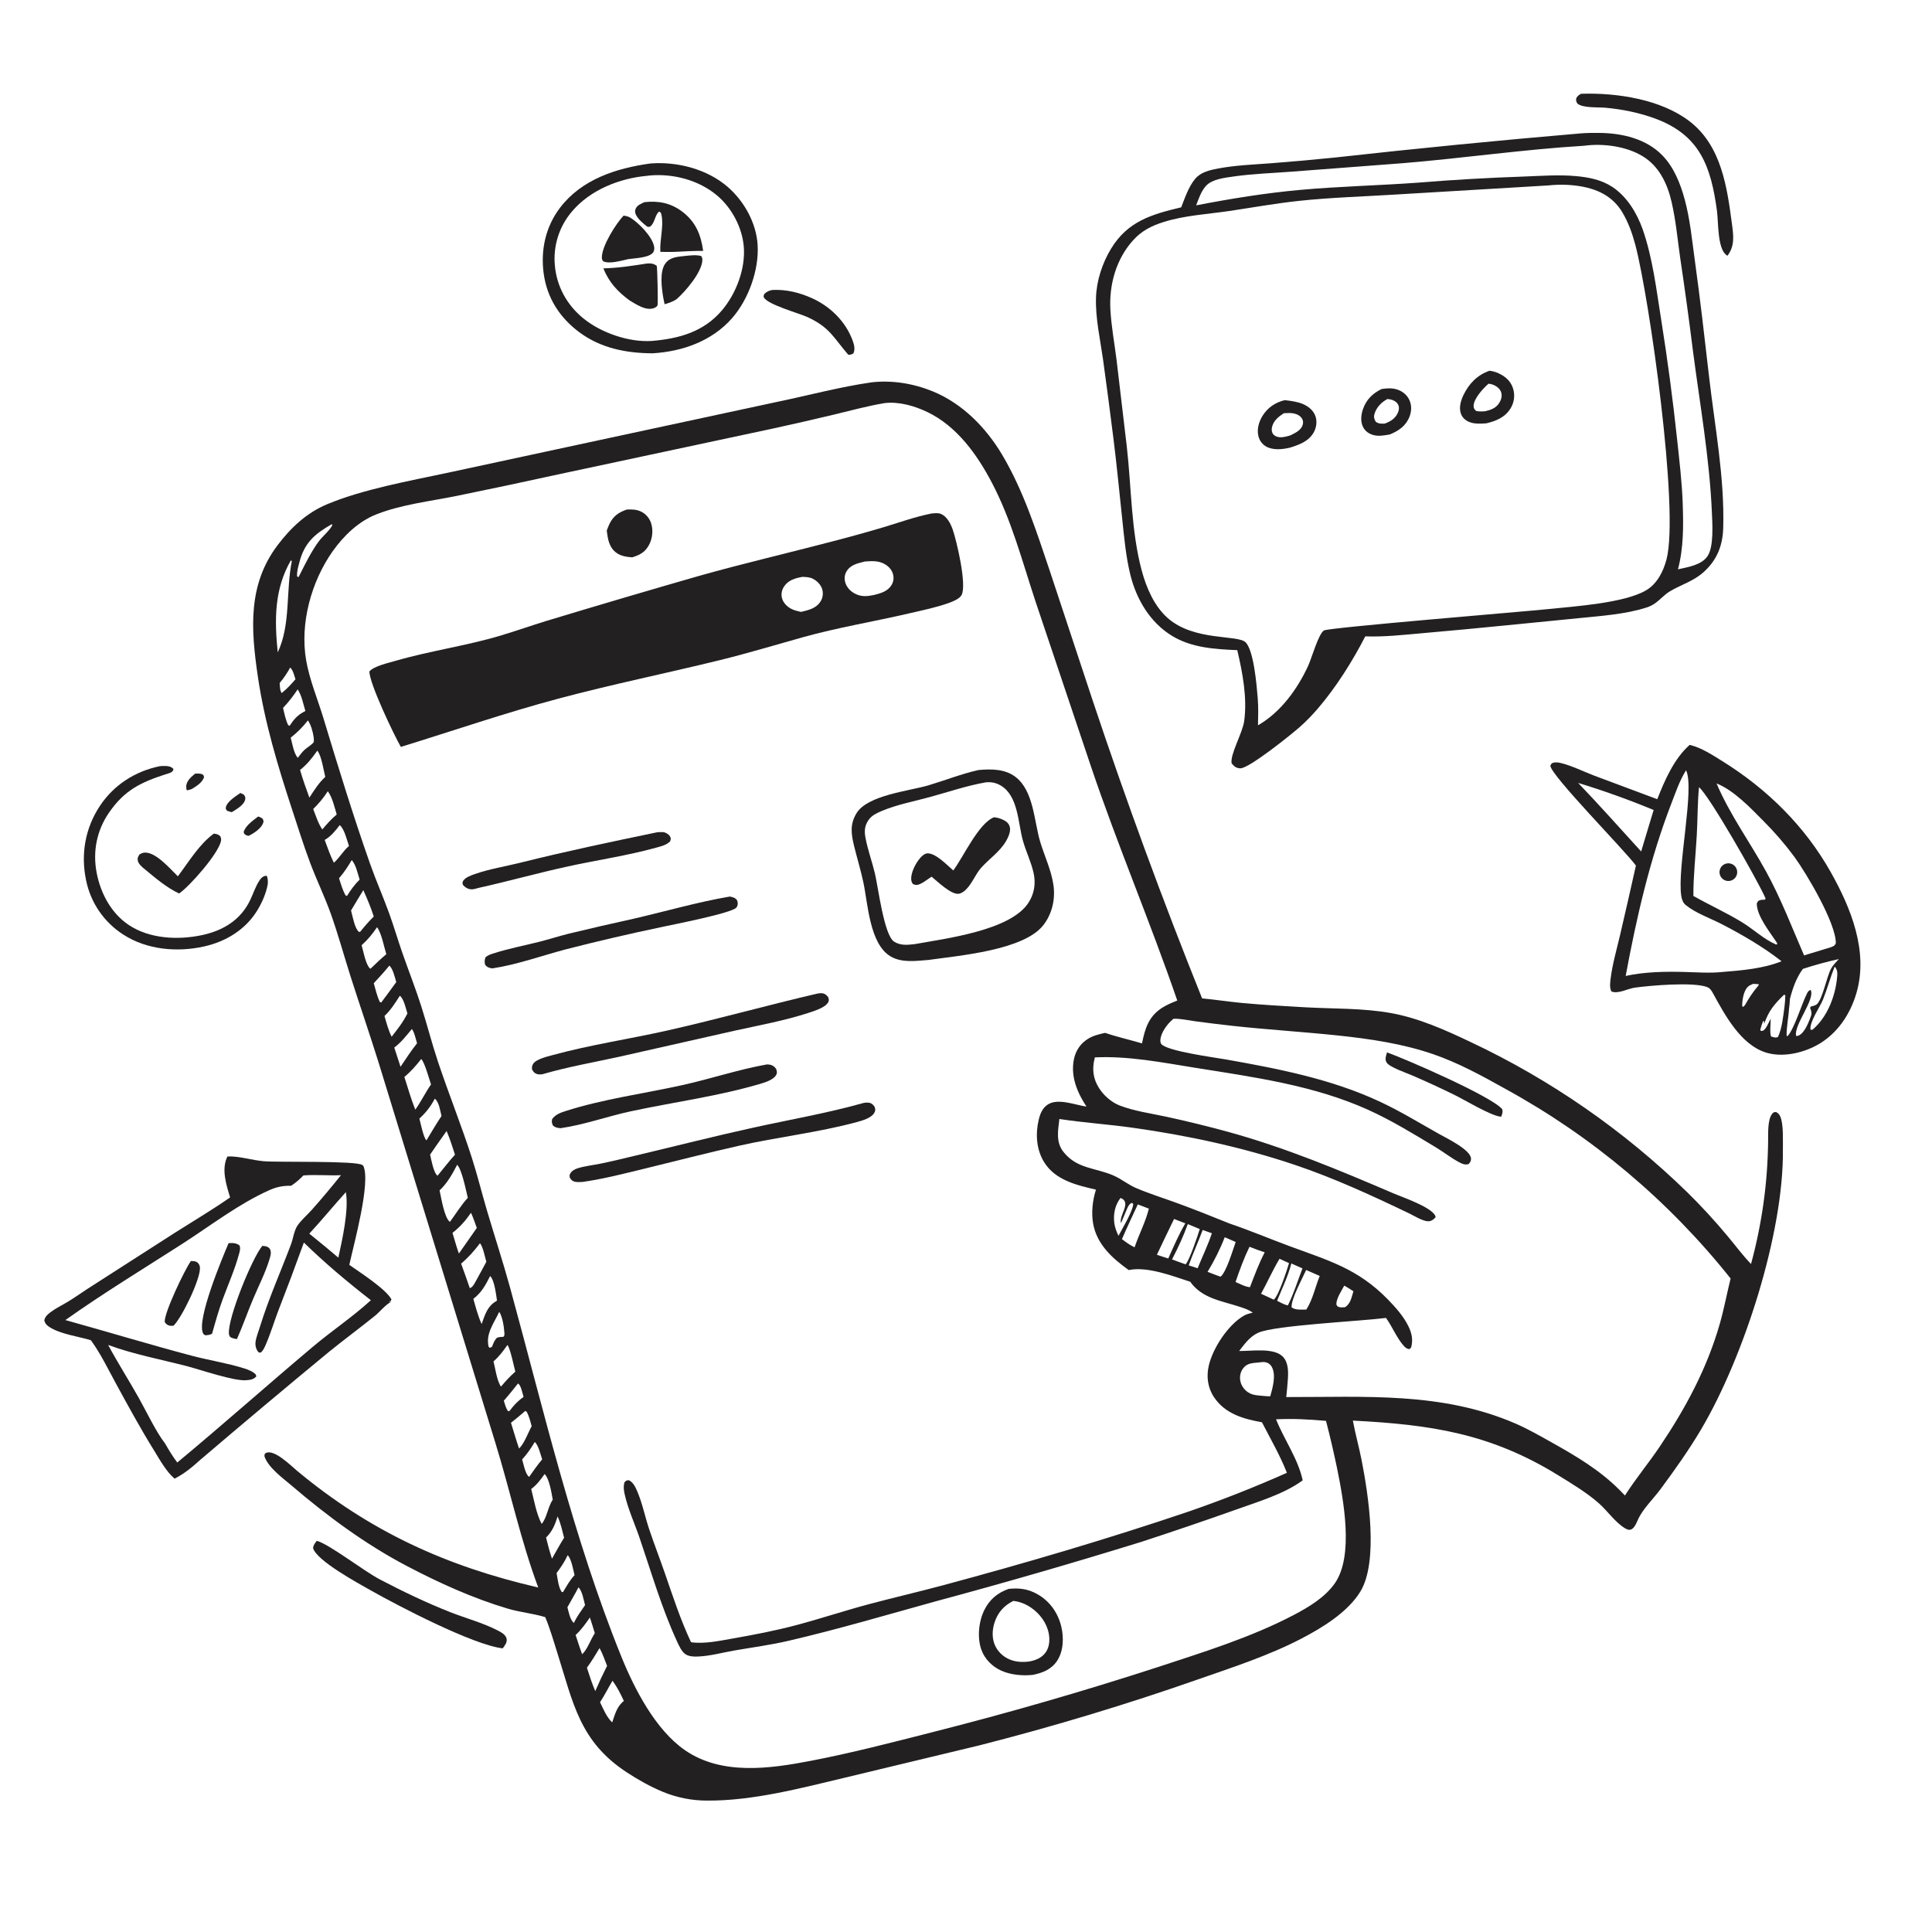 <?xml version="1.0" encoding="UTF-8"?> <svg xmlns="http://www.w3.org/2000/svg" xmlns:xlink="http://www.w3.org/1999/xlink" width="1024" height="1024"><path fill="#222021" d="M461.789 202.671C472.77 201.373 484.166 203.249 494.368 207.424C510.05 213.841 522.58 226.601 531.133 240.985C542.513 260.123 549.38 281.75 556.456 302.723L579.104 371.161C596.854 424.401 616.209 477.094 637.141 529.166C644.101 529.816 651.033 530.9 658 531.562C669.062 532.614 680.196 533.216 691.29 533.86C706.518 534.744 722.42 534.237 737.43 536.984C752.042 539.658 766.01 545.896 779.349 552.243C821.762 572.21 860.557 599.095 894.146 631.796C901.663 639.178 908.805 646.932 915.543 655.031C919.571 659.825 923.326 664.923 927.631 669.469L928.087 669.942C933.917 648.333 936.917 626.855 937.142 604.478C937.18 600.733 936.87 593.85 939.039 590.689C939.823 589.547 940.032 589.513 941.302 589.364C942.528 590.075 943.031 590.532 943.61 591.853C945.384 595.903 944.922 604.751 944.97 609.501C945.419 653.645 924.224 719.402 901.612 757.624C895.113 768.609 887.621 779.133 880.033 789.391C876.231 794.53 870.616 799.811 868.073 805.608C867.401 807.141 866.624 809.074 865.3 810.163C863.927 811.292 862.619 810.807 861.238 809.98C856.151 806.933 851.97 800.783 847.477 796.808C841.05 791.122 833.009 786.311 825.707 781.813C789.799 759.699 758.234 755.059 717.053 752.949C718.32 759.906 720.273 766.771 721.641 773.721C725.203 791.814 730.829 827.673 720.943 843.693C714.205 854.61 700.755 862.782 689.666 868.547C672.531 877.456 653.721 883.56 635.523 889.923C597.275 903.332 558.455 915.054 519.178 925.056L448.322 942.08C424.712 947.695 399.169 954.525 374.705 954.352C366.702 954.351 358.776 952.781 351.377 949.73C344.653 946.951 338.177 943.298 332.103 939.309C307.264 922.999 303.825 902.757 295.445 876.199C293.429 869.81 291.573 863.295 288.982 857.113C282.538 855.133 275.671 854.554 269.169 852.624C250.804 847.17 232.699 838.97 215.763 830.081C193.709 818.506 173.462 803.545 154.571 787.396C149.83 783.343 142.018 777.781 140.131 771.736C140.257 771.005 140.12 770.555 140.889 770.149C145.25 767.85 154.134 776.796 157.313 779.441C195.989 811.631 236.227 830.084 285.282 841.41C275.994 816.483 270.46 790.36 262.631 764.963L200.649 563.114C195.864 547.792 190.618 532.628 185.748 517.337C182.246 506.343 179.191 495.111 175.312 484.249C172.055 475.13 167.796 466.418 164.397 457.358C160.911 448.067 157.94 438.553 154.84 429.125C147.204 405.896 140.164 382.553 136.622 358.291C133.022 333.634 131.264 310.085 147 289.139C154.027 279.784 162.5 271.788 173.416 267.242C192.576 259.264 216.793 254.947 237.254 250.582L306.44 235.686L412.852 212.802C429.133 209.385 445.32 205.059 461.789 202.671ZM702.812 753.096C694.058 752.288 685.114 751.821 676.33 752.264C680.649 763.107 687.995 773.142 690.455 784.619C680.443 791.943 666.816 795.917 655.201 800.099C638.498 806.029 621.719 811.743 604.869 817.242C568.739 828.423 532.403 838.929 495.88 848.753C470.032 855.902 444.006 863.605 417.89 869.667C408.386 871.873 398.78 873.145 389.179 874.81C382.756 875.924 376.357 877.754 369.813 878C367.817 878.075 365.384 877.985 363.608 876.954C361.327 875.629 359.855 872.199 358.78 869.866C350.771 852.489 345.177 833.252 338.995 815.126C336.394 807.502 332.73 799.587 331.041 791.749C330.576 789.59 330.401 787.914 330.921 785.763C331.862 784.703 331.815 784.71 333.218 784.532C335.526 785.444 336.839 788.29 337.762 790.447C340.487 796.814 341.859 803.891 344.063 810.472C346.685 818.301 349.682 825.996 352.382 833.798C356.668 846.185 360.671 858.531 366.271 870.415C373.325 871.424 381.335 869.677 388.33 868.449C399.597 866.47 410.897 864.308 421.959 861.373C434.899 857.94 447.618 853.699 460.553 850.248C473.548 846.78 486.664 843.76 499.654 840.273C543.289 828.559 587.096 815.677 629.879 801.2C647.571 795.095 664.991 788.228 682.09 780.619C678.464 771.403 673.401 762.626 668.861 753.835C659.013 752.07 649.35 749.371 643.436 740.515C640.115 735.543 639.34 729.647 640.668 723.869C642.817 714.52 650.853 702.267 659.209 697.385C660.697 696.516 662.311 696.148 663.976 695.768C662.157 694.269 659.425 693.405 657.196 692.667C647.447 689.437 637.143 688.258 630.85 679.351C621.233 676.233 608.217 671.14 598.237 673.156C589.544 666.913 581.368 659.58 579.389 648.565C578.336 642.702 579.096 636.165 580.882 630.524C570.687 628.185 559.293 625.509 553.402 615.953C549.246 609.21 548.763 600.998 550.557 593.415C551.304 590.254 552.595 587.155 555.454 585.358C560.9 581.934 569.936 585.691 575.852 586.519C571.004 579.097 567.425 570.767 569.147 561.699C570.04 556.999 572.598 553.102 576.681 550.582C579.431 548.885 582.632 548.126 585.756 547.441C592.209 549.65 598.777 551.083 605.292 553.019C606.871 545.113 608.791 538.732 615.987 534.125C618.43 532.561 621.284 531.365 623.986 530.322C609.657 488.633 592.346 448.041 578.242 406.254L548.889 318.933C541.849 297.664 536.149 275.671 525.665 255.745C517.804 240.806 507.203 225.974 491.605 218.433C484.806 215.147 476.456 212.747 468.842 213.647C459.827 215.176 451.015 217.568 442.134 219.713C431.366 222.29 420.573 224.759 409.755 227.119L296.965 251.206C278.561 255.245 260.127 259.151 241.666 262.922C227.743 265.717 213.071 267.362 199.767 272.502C190.144 276.219 182.188 283.894 176.314 292.199C164.973 308.235 158.883 330.468 162.265 349.984C164.078 360.444 168.388 370.614 171.46 380.764C179.264 406.552 187.148 432.261 196.096 457.687C199.213 466.544 203.019 475.128 206.216 483.946C208.789 491.045 210.894 498.319 213.392 505.447C216.65 514.742 220.283 523.944 223.274 533.326C226.368 543.032 228.868 552.925 232.09 562.591C237.799 579.727 244.592 596.525 250.108 613.718C253.031 622.829 255.315 632.132 258.018 641.308C262.06 655.033 266.544 668.597 270.328 682.403C288.31 748.009 303.738 814.824 329.314 878.02C336.327 895.35 347.522 916.985 363.152 927.715C382.543 941.028 407.913 937.47 429.64 933.294C451.335 929.124 472.732 923.567 494.131 918.112C534.206 907.965 573.936 896.498 613.255 883.73C637.652 875.699 663.069 867.888 685.856 855.902C693.701 851.777 702.314 846.607 707.489 839.184C717.715 824.516 712.021 794.76 708.641 778.047C706.898 769.684 704.954 761.365 702.812 753.096ZM580.311 560.438L580.128 561.161C578.759 566.721 579.379 571.822 582.521 576.727C585.064 580.696 589.129 584.287 593.544 585.976C601.287 588.939 609.999 590.122 618.092 591.869C628.917 594.215 639.679 596.844 650.367 599.753C680.956 608.119 709.837 620.173 738.914 632.662C743.129 634.472 760.483 640.379 760.909 645.153C759.963 646.331 758.503 647.35 756.896 647.301C753.936 647.21 749.497 644.374 746.746 643.056C727.033 633.609 707.015 624.38 686.277 617.4C658.352 608.001 629.03 601.722 599.857 597.658C587.102 595.881 574.219 595.027 561.492 593.095C560.771 599.192 559.525 605.341 563.67 610.559C570.859 619.611 580.66 618.863 590.213 623.061C594.419 624.909 598.024 627.948 602.26 629.741C609.409 632.767 616.884 635.094 624.172 637.759C633.439 641.147 642.637 644.84 651.788 648.531C662.277 652.082 672.501 656.396 682.878 660.256C703.686 667.995 719.489 672.166 735.663 688.792C739.733 692.976 743.874 697.621 746.47 702.902C748.273 706.568 749.04 710.178 747.934 714.162L747.089 715.064C745.616 714.944 744.81 714.247 743.863 713.149C740.156 708.854 737.942 703.167 734.612 698.531C720.911 700.29 675.748 702.431 666.971 706.349C663.268 708.002 660.607 711.062 658.19 714.206C657.721 714.818 657.255 715.434 656.794 716.053C663.185 716.178 675.188 714.123 679.955 719.083C682.861 722.107 682.857 726.898 682.605 730.808C682.384 734.035 682.095 737.257 681.738 740.472C723.313 740.564 764.168 737.554 803.324 754.547C810.03 757.457 816.408 761.152 822.785 764.715C835.604 771.878 847.878 779.207 858.369 789.678C859.345 790.655 860.309 791.645 861.259 792.648L861.599 792.113C867.269 783.34 874.025 775.181 879.876 766.479C893.518 746.187 904.798 725.183 911.541 701.579C913.796 693.687 915.287 685.589 917.256 677.625C884.492 636.458 843.837 602.25 797.675 577.006C785.486 570.186 772.897 563.306 759.651 558.752C743.288 553.127 726.078 550.611 708.923 548.806C690.387 546.856 671.778 545.748 653.233 543.715C646.646 542.986 640.067 542.181 633.498 541.298C629.782 540.798 625.737 539.853 621.999 539.949C621.836 540.085 621.672 540.218 621.511 540.356C618.684 542.76 615.31 547.265 615.029 551.106C614.977 551.83 615.045 552.81 615.528 553.377C618.764 557.177 643.723 560.462 649.725 561.523C677.616 566.457 705.828 571.923 731.653 584.039C742.46 589.109 752.546 595.306 762.935 601.136C766.734 603.268 779.534 609.416 779.671 614.115C779.708 615.367 779.2 616.081 778.419 616.962C776.513 617.568 775.024 616.89 773.35 615.998C769.062 613.715 765.179 610.618 761.017 608.107C749.462 601.135 737.556 593.835 725.25 588.27C696.364 575.205 664.63 570.923 633.621 565.964C616.152 563.17 598.064 559.578 580.311 560.438ZM666.621 739.584C668.833 739.802 671.036 740.058 673.26 740.079C674.535 735.537 676.557 728.542 673.931 724.23C673.203 723.036 672.152 722.327 670.793 722.009C669.595 721.729 668.045 722.034 666.834 722.171C663.919 722.434 661.108 722.507 659.107 724.966C657.587 726.834 656.995 729.113 657.325 731.486C657.691 734.12 659.237 736.414 661.423 737.9C663.047 739.005 664.705 739.363 666.621 739.584ZM232.979 630.912C233.865 634.793 235.458 645.435 238.467 647.634C241.569 643.406 244.397 638.733 247.948 634.884C247.016 631.081 244.823 619.834 242.309 617.359C239.833 622.118 236.994 627.252 232.979 630.912ZM214.325 570.789C216.158 576.598 217.858 582.487 220.114 588.148C223.179 583.877 225.441 579.085 228.449 574.773C227.478 572.021 225.069 562.966 223.243 561.299C220.472 564.833 217.82 567.928 214.325 570.789ZM692.381 694.089C695.871 688.616 697.061 682.204 699.488 676.28L692.292 673.116C690.283 677.599 684.186 688.731 684.571 692.944C686.621 694.457 689.951 694.108 692.381 694.089ZM159.039 408.096C160.479 413.068 162.192 417.894 163.971 422.751C166.56 418.829 168.897 414.971 172.404 411.781C171.478 408.196 170.435 400.587 168.182 397.859C165.427 401.767 162.809 405.122 159.039 408.096ZM662.5 682.241C664.911 676.007 667.207 669.694 670.326 663.769C667.594 662.868 664.927 661.876 662.254 660.812C659.331 666.82 657.016 673.173 654.857 679.492C657.192 680.472 659.978 682.042 662.5 682.241ZM227.953 611.963C228.542 614.459 229.845 621.836 231.91 623.152C234.984 619.474 237.908 615.543 241.145 612.018C239.807 607.772 238.46 603.569 236.71 599.467C233.746 603.601 230.827 607.767 227.953 611.963ZM281.556 789.19C283.075 795.182 284.223 802.212 287.096 807.713C289.934 804.326 290.362 798.748 292.968 794.829C292.312 791.247 291.196 783.798 288.661 781.267C286.538 784.254 284.554 786.998 281.556 789.19ZM249.005 682.742C250.557 682.321 251.447 680.353 252.224 678.979C254.129 675.608 255.926 672.168 257.771 668.764C257.055 666.401 255.97 660.625 254.393 658.942C251.342 663.009 248.275 666.463 244.395 669.744C245.937 674.07 247.558 678.384 249.005 682.742ZM191.674 500.97C192.547 504.052 193.847 511.371 196.14 513.341L196.414 513.419C199.131 510.776 201.84 508.175 204.754 505.747C203.465 501.663 202.317 494.829 199.853 491.434C197.407 495.019 194.931 498.075 191.674 500.97ZM594.658 656.752C596.835 658.484 598.838 659.866 601.346 661.109C603.66 654.276 607.207 647.582 608.931 640.602L603.052 638.358C600.237 644.475 597.323 650.568 594.658 656.752ZM270.826 754.097C272.245 758.648 273.566 763.257 275.116 767.764C277.95 764.987 279.832 759.499 281.794 755.921C281.062 753.269 280.457 750.623 279.108 748.204L278.391 747.829C275.926 750.003 273.418 752.075 270.826 754.097ZM324.649 890.817C322.4 894.578 320.433 898.561 318.033 902.215C319.808 905.847 321.477 910.091 324.472 912.907C325.945 908.628 326.962 904.445 330.664 901.533C328.918 897.753 327.11 894.19 324.649 890.817ZM635.898 651.426C633.789 650.536 631.675 649.659 629.556 648.793C627.235 655.265 624.357 661.394 621.208 667.5C623.594 668.394 625.975 669.356 628.403 670.128C630.463 667.934 634.746 655.162 635.898 651.426ZM161.864 376.846C160.791 373.356 159.849 368.335 157.761 365.392C155.453 368.887 152.919 372.171 150.018 375.198C150.75 378.291 151.346 381.449 152.73 384.33L153.486 384.698C155.802 381.29 157.486 379.154 161.222 377.194C161.437 377.081 161.65 376.962 161.864 376.846ZM211.909 527.779C209.458 531.61 207.13 535.367 203.779 538.49C204.831 542.092 205.857 546.132 207.579 549.476C210.651 545.562 213.755 541.644 215.932 537.141C215.168 534.766 214.004 529.177 211.909 527.779ZM280.496 782.721C282.695 779.556 284.879 776.443 287.371 773.502C286.569 771.152 285.3 765.701 283.423 764.3C281.447 767.639 279.378 770.663 276.738 773.521C277.455 775.888 278.402 781.23 280.325 782.678C280.372 782.714 280.439 782.707 280.496 782.721ZM640.037 674.092C642.317 674.962 644.591 675.897 646.899 676.686C649.938 674.463 653.535 662.187 654.932 658.282L649.126 655.748C646.828 661.833 643.425 668.535 640.037 674.092ZM212.293 565.403C215.115 561.178 217.889 556.936 221.05 552.952C220.425 550.993 219.591 546.838 218.285 545.407C215.406 548.89 212.622 552.515 208.97 555.234L212.293 565.403ZM317.781 873.514C315.65 877.08 313.504 880.571 311.08 883.946C312.43 888.135 313.766 892.279 315.498 896.331C317.458 891.78 319.538 887.359 321.77 882.936C320.516 879.846 319.406 876.413 317.781 873.514ZM267.025 742.398C267.633 744.266 268.105 746.454 269.344 748.004L270.154 747.754C272.288 744.831 274.498 742.482 277.511 740.417C276.921 738.546 276.255 734.786 274.864 733.468C274.773 733.382 274.637 733.367 274.523 733.317C272.064 736.373 269.644 739.476 267.025 742.398ZM179.69 465.508C180.706 468.609 181.569 471.813 183.207 474.65L183.96 474.804C185.897 471.661 187.971 468.815 190.614 466.216C189.575 462.963 188.693 458.39 186.436 455.846C184.414 459.301 182.31 462.471 179.69 465.508ZM634.772 672.199C637.282 666.028 640.21 659.976 642.323 653.655L637.435 651.914C635.132 658.232 632.279 664.342 630.038 670.667L634.772 672.199ZM289.42 814.939C290.338 818.728 291.346 822.433 292.555 826.14C294.692 822.441 296.707 818.635 298.987 815.026C297.992 811.321 297.178 807.197 295.515 803.741C294.184 808.177 292.762 811.605 289.42 814.939ZM153.819 353.802C152.16 356.809 150.455 359.366 148.223 361.998C148.379 363.639 148.289 365.962 149.289 367.313L149.797 366.926C152.348 364.834 154.443 362.528 156.602 360.042C155.95 358.071 155.382 355.253 153.819 353.802ZM592.819 655.009C594.879 651.153 597.209 647.291 598.997 643.309C599.685 641.623 600.486 639.958 600.671 638.13L599.917 637.533C598.497 638.08 597.88 639.475 597.299 640.791C596.207 643.267 595.226 645.799 594.173 648.292C592.918 644.325 599.57 637.745 594.527 635.218C594.319 635.114 594.098 635.037 593.884 634.947C590.966 638.77 590.023 643.387 590.585 648.128C590.879 650.604 591.77 652.771 592.819 655.009ZM264.595 695.312C261.79 701.376 257.37 706.761 258.967 713.783L259.552 714.367C259.946 714.215 260.436 714.095 260.764 713.829C261.48 712.073 262.02 710.303 263.466 709.006C264.652 708.634 265.553 708.558 266.794 708.577C267.616 707.65 267.366 707.156 267.288 705.94C267.104 703.076 266.253 697.606 264.595 695.312ZM198.1 521.138C199.047 524.412 199.826 527.987 201.314 531.051L202.05 531.351C204.72 527.746 207.451 524.171 210.036 520.505C209.203 517.943 208.386 513.628 206.376 511.791C203.731 515.02 200.942 518.081 198.1 521.138ZM147.204 345.766C154.167 331.093 151.452 313.222 154.672 297.499L154.206 296.931C145.305 312.313 145.466 328.646 147.204 345.766ZM628.251 648.392L622.28 646.078C619.233 652.393 616.144 658.691 613.173 665.041C615.177 665.707 617.178 666.427 619.204 667.022C622.042 660.709 624.751 654.374 628.251 648.392ZM717.338 684.396C715.741 683.391 714.152 682.275 712.474 681.416C710.937 684.354 708.389 687.927 708.282 691.279C708.608 691.928 708.623 692.342 709.349 692.633C710.488 693.09 711.664 692.928 712.861 692.861C715.866 691.036 716.334 687.596 717.338 684.396ZM308.552 876.779C311.413 874.131 313.009 868.962 315.264 865.65C314.411 862.872 313.607 860.063 312.659 857.317C310.184 860.796 308.249 863.663 305.088 866.589C306.219 869.988 307.283 873.431 308.552 876.779ZM306.609 841.303C304.768 844.911 302.667 848.334 300.735 851.884C301.456 854.484 302.074 858.357 304.129 860.212C305.757 856.846 307.976 853.82 310.095 850.752C309.314 847.919 308.678 843.439 306.609 841.303ZM690.337 672.283L684.433 669.661C682.744 676.365 679.464 683.014 676.878 689.441C678.726 690.373 680.568 691.488 682.616 691.881C685.684 685.708 687.851 678.735 690.337 672.283ZM170.829 439.621C173.25 436.747 175.569 434.106 178.464 431.702C177.315 427.869 176.166 422.617 173.746 419.371C171.517 422.839 168.962 425.922 165.995 428.79C167.405 432.354 168.647 436.479 170.829 439.621ZM304.531 834.881C303.785 832.05 302.9 826.214 300.865 824.29C299.286 827.78 297.272 830.676 295.008 833.748C295.476 836.337 296.081 841.982 297.864 843.864L298.464 843.752C300.312 840.697 302.045 837.468 304.531 834.881ZM273.13 727.006C272.437 724.435 270.384 714.36 268.947 712.887C266.699 716.031 264.541 719.038 261.568 721.557C262.486 725.201 263.41 732.011 265.538 734.933C267.948 732.046 270.304 729.488 273.13 727.006ZM683.217 669.503L678.18 667.169C674.583 673.156 671.754 679.601 668.384 685.716L675.134 688.85C677.671 686.89 682.117 673.138 683.217 669.503ZM249.647 642.785C246.727 647.017 243.869 650.268 239.831 653.455C240.947 657.087 241.931 660.833 243.222 664.402C246.414 659.896 249.581 655.373 252.724 650.832C251.753 648.127 250.822 645.411 249.647 642.785ZM175.688 277.918C166.763 283.066 161.416 287.657 158.734 297.849C158.085 300.319 157.253 302.955 157.476 305.522C158.163 305.844 157.874 305.856 158.306 305.776C161.577 299.315 164.924 292.219 169.343 286.44C170.772 284.571 175.871 279.992 176.183 278.039L175.688 277.918ZM230.468 582.32C228.206 586.564 225.804 589.618 222.283 592.887C222.861 594.968 224.53 603.371 226.048 604.386C228.662 600.076 231.199 595.689 234.008 591.504C233.315 588.788 232.722 584.094 230.468 582.32ZM163.189 381.839C160.419 385.377 157.603 388.202 154.078 390.98C154.912 394.075 155.678 399.241 157.834 401.675C158.974 400.202 160.116 398.613 161.488 397.347C162.494 396.419 165.71 394.385 166.224 393.379C166.474 392.889 166.318 391.318 166.249 390.778C165.9 388.058 164.813 384.033 163.189 381.839ZM184.965 448.376C183.875 445.244 182.558 439.432 180.077 437.325C177.679 440.403 175.532 443.198 172.087 445.181C173.585 449.199 175.023 453.44 176.959 457.267C179.94 454.657 181.854 451.053 184.965 448.376ZM259.787 676.313C257.42 681.052 255.185 685.13 250.883 688.426C252.175 692.926 253.316 697.499 255.275 701.764C256.949 697.129 258.217 692.511 262.681 689.838C262.934 689.686 263.175 689.514 263.421 689.352C262.916 686.124 262.107 678.57 259.787 676.313ZM192.575 471.783C190.403 475.373 188.17 478.939 186.062 482.568C186.876 485.536 187.957 492.114 190.256 493.932L190.907 493.862C193.194 491.009 195.497 488.331 198.114 485.775C196.561 480.936 194.626 476.422 192.575 471.783Z"></path><path fill="#222021" d="M493.538 272.206C495.159 272.006 497.227 271.756 498.777 272.413C501.886 273.732 503.844 277.522 504.907 280.523C506.955 286.305 512.612 310.12 509.625 315.442C508.485 317.473 504.861 318.88 502.768 319.631C496.191 321.991 488.998 323.439 482.194 325.029C463.352 329.43 444.183 332.546 425.536 337.751C410.861 341.847 396.321 346.251 381.518 349.889C352.977 356.903 324.142 362.753 295.748 370.346C267.625 377.866 240.243 387.308 212.455 395.869C208.799 389.521 195.665 362.039 195.803 355.856C198.247 353.029 205.849 351.366 209.444 350.317C227.894 344.932 247.111 342.337 265.453 336.83C273.589 334.386 281.61 331.558 289.731 329.062C316.675 320.913 343.674 312.95 370.728 305.172C394.229 298.574 418 293.039 441.608 286.852C450.772 284.48 459.894 281.943 468.967 279.244C477.079 276.776 485.211 273.854 493.538 272.206ZM463.373 315.321C466.873 314.427 470.409 313.46 472.461 310.195C473.565 308.439 473.848 306.445 473.348 304.437C472.719 301.908 470.807 299.961 468.545 298.784C465.286 297.088 461.925 297.367 458.396 297.608C454.574 298.588 450.681 299.293 448.574 303.038C447.576 304.812 447.438 306.911 448.047 308.84C448.885 311.497 450.898 313.522 453.356 314.751C456.75 316.448 459.784 316.072 463.373 315.321ZM424.596 324.315C428.631 323.356 432.634 322.463 434.978 318.675C436.101 316.86 436.399 314.533 435.837 312.48C435.149 309.962 433.092 307.901 430.808 306.73C429.141 305.875 427.176 305.834 425.34 305.748C421.476 306.441 417.826 307.425 415.539 310.904C414.408 312.625 413.952 314.706 414.401 316.729C414.964 319.263 416.862 321.282 419.07 322.535C420.77 323.499 422.709 323.887 424.596 324.315Z"></path><path fill="#222021" d="M518.649 408.123C525.296 407.545 532.531 407.493 538.126 411.699C548.004 419.123 548.067 435.562 551.393 446.414C553.678 453.867 557.174 461.216 558.328 468.962C559.445 476.465 557.685 484.339 552.975 490.368C542.6 503.644 508.483 506.471 492.018 508.805C485.413 509.295 477.927 510.443 471.961 506.873C460.895 500.252 460.024 479.055 457.614 467.729C456.25 461.315 454.326 455.044 452.757 448.68C451.165 442.221 450.31 436.913 454.045 430.907C459.96 421.393 482.122 419.209 492.058 416.253C500.951 413.608 509.578 410.155 518.649 408.123ZM484.771 500.412C501.405 497.419 535.212 493.217 544.943 478.719C548.207 473.857 549.092 468.284 547.809 462.609C546.492 456.776 543.778 451.307 542.161 445.558C539.519 436.166 539.755 421.831 530.376 416.323C527.897 414.867 525.293 414.349 522.445 414.665C512.467 416.415 502.756 419.729 493.001 422.405C484.433 424.756 475.474 426.408 467.27 429.866C464.711 430.945 462.107 432.156 460.453 434.475C458.153 437.701 458.048 440.586 458.779 444.343C460.002 450.63 462.205 456.687 463.713 462.905C465.412 469.912 468.506 495.614 473.879 499.076C477.255 501.252 480.976 500.848 484.771 500.412Z"></path><path fill="#222021" d="M526.847 433.168C528.741 433.344 530.327 433.826 532.029 434.694C533.664 435.527 534.817 436.59 535.253 438.445C535.794 440.752 534.328 443.936 533.194 445.86C529.882 451.472 524.426 455.081 520.142 459.823C516.963 463.342 515.361 468.181 511.927 471.55C510.914 472.545 509.512 473.555 508.055 473.723C504.011 474.187 496.855 467.161 493.764 464.658L489.299 467.694C488.56 468.088 487.773 468.55 486.976 468.81C485.744 469.212 485.021 469.041 483.874 468.555C483.3 467.752 483.094 467.312 482.992 466.301C482.624 462.632 485.297 457.613 487.574 454.906C488.515 453.786 490.067 452.32 491.612 452.288C496.014 452.198 502.007 458.56 505.257 461.357C510.79 453.954 518.613 436.389 526.847 433.168Z"></path><path fill="#222021" d="M534.624 842.139C540.18 841.554 544.892 842.147 549.829 844.94C556.352 848.631 560.656 854.689 562.452 861.917C563.91 867.787 563.713 875.062 560.323 880.213C557.28 884.836 552.64 886.644 547.45 887.712C542.079 888.301 535.805 887.747 530.849 885.55C525.979 883.391 521.948 879.441 520.144 874.382C517.852 867.951 518.723 859.326 521.755 853.266C524.547 847.687 528.806 844.166 534.624 842.139ZM545.32 880.662C548.768 880.051 552.07 878.801 554.194 875.852C556.235 873.018 556.495 869.259 555.889 865.915C554.855 860.213 551.105 855.222 546.363 852.013C543.582 850.132 540.412 848.868 537.069 848.52C532.104 851.003 528.787 854.712 527.096 860.062C525.768 864.266 525.662 868.91 527.755 872.886C529.652 876.406 532.89 879.01 536.734 880.109C539.603 880.959 542.373 881.009 545.32 880.662Z"></path><path fill="#222021" d="M433.282 526.602C434.087 526.469 435.231 526.325 436.027 526.474C437.358 526.724 438.061 527.467 438.928 528.429C439.274 529.606 439.568 530.181 438.894 531.346C437.284 534.127 431.346 535.919 428.365 536.89C415.668 541.029 402.317 543.428 389.292 546.305L328.326 560.073C314.77 563.053 300.974 565.441 287.646 569.325C286.633 569.54 285.404 569.554 284.414 569.195C283.08 568.71 282.639 567.916 281.963 566.749C281.956 565.501 281.883 564.982 282.557 563.884C284.103 561.368 290.154 559.973 292.914 559.217C312.822 553.761 333.608 550.713 353.768 546.173C380.393 540.177 406.696 532.8 433.282 526.602Z"></path><path fill="#222021" d="M457.76 584.572C458.748 584.398 460.009 584.302 460.997 584.545C462.065 584.809 463.303 585.878 463.669 586.961C464.109 588.261 463.934 588.968 463.207 590.116C461.616 592.628 456.814 593.998 454.091 594.734C433.569 600.278 412.196 602.632 391.45 607.32C374.934 611.053 358.567 615.279 342.121 619.29C331.01 622.001 319.977 624.847 308.644 626.472C307.448 626.503 305.677 626.628 304.53 626.296C303.11 625.885 302.823 625.357 302.006 624.228C301.929 623.283 301.736 622.915 302.216 622.053C303.021 620.608 304.611 619.697 306.146 619.218C309.96 618.028 314.238 617.581 318.164 616.783C324.392 615.518 330.581 613.976 336.765 612.51C357.68 607.553 378.566 602.218 399.557 597.614C418.994 593.351 438.584 589.964 457.76 584.572Z"></path><path fill="#222021" d="M386.885 475.18C387.625 475.379 388.619 475.559 389.28 475.935C390.041 476.368 390.568 476.79 390.83 477.626C391.196 478.79 391.085 480.04 390.296 481.024C387.92 483.987 356.773 490.024 350.836 491.317C333.696 494.904 316.639 498.875 299.677 503.229C286.942 506.607 273.903 511.323 260.892 513.277C259.075 512.938 258.234 512.757 257.066 511.258C256.793 509.673 256.783 508.959 257.295 507.435C258.373 506.424 259.625 505.945 261.011 505.491C268.993 502.873 277.644 501.234 285.803 499.173C291.045 497.849 296.171 496.186 301.408 494.878C312.775 492.132 324.17 489.505 335.591 486.999C352.657 483.085 369.629 478.108 386.885 475.18Z"></path><path fill="#222021" d="M406.524 564.158C407.136 564.206 407.899 564.222 408.5 564.398C409.7 564.748 411.022 565.671 411.482 566.907C411.903 568.038 411.924 568.918 411.266 569.967C409.869 572.194 406.053 573.522 403.652 574.242C381.134 580.996 357.207 584.093 334.243 589.033C321.815 591.707 309.739 596.154 297.126 597.959C295.525 597.822 294.227 597.639 293.034 596.479C292.432 594.944 292.353 594.728 292.654 593.118C294.415 590.743 296.918 589.801 299.664 588.919C319.736 582.471 341.244 579.671 361.809 575.101C376.79 571.772 391.394 566.848 406.524 564.158Z"></path><path fill="#222021" d="M348.356 441.113C349.404 441.051 350.5 440.957 351.547 441.052C352.729 441.16 354.407 442.13 355.036 443.178C355.735 444.344 355.558 444.666 355.22 445.884C353.227 447.909 350.631 448.488 347.965 449.229C332.695 453.478 316.739 455.798 301.238 459.171C285.295 462.64 269.575 467.065 253.647 470.608C252.397 470.938 250.866 471.477 249.568 471.351C247.818 471.181 246.357 470.234 245.28 468.917C245.107 467.853 244.991 467.571 245.665 466.629C246.856 464.964 249.811 463.917 251.658 463.272C259.428 460.557 267.961 459.209 275.96 457.209C299.974 451.206 324.119 446.134 348.356 441.113Z"></path><path fill="#222021" d="M332.237 270.06C334.968 269.953 337.481 269.983 339.972 271.251C342.432 272.503 344.228 274.677 345.089 277.286C346.291 280.933 345.832 285.336 344.046 288.717C341.953 292.679 339.2 294.121 335.083 295.406C331.979 295.177 328.806 294.715 326.311 292.692C322.726 289.786 322.14 285.523 321.588 281.246C322.032 280.074 322.468 278.867 323.012 277.735C325.063 273.473 327.87 271.585 332.237 270.06Z"></path><path fill="#222021" d="M735.158 557.785C745.507 561.518 790.069 580.86 796.157 587.826C796.698 589.35 796.168 590.426 795.671 591.874C795.448 591.851 795.225 591.839 795.003 591.807C789.551 591.019 776.279 582.937 770.675 580.214C763.375 576.637 755.989 573.235 748.525 570.013C745.692 568.764 736.397 565.624 734.918 563.137C733.88 561.391 734.622 559.565 735.158 557.785Z"></path><path fill="#222021" d="M837.616 70.713C841.048 70.414 844.508 70.422 847.95 70.456C859.835 70.573 872.606 73.584 881.141 82.404C887.241 88.708 890.687 97.412 892.937 105.748C895.8 116.352 896.804 127.253 898.304 138.099C901.141 158.605 903.475 179.022 905.833 199.577C908.881 226.148 914.097 252.938 913.34 279.783C913.08 288.98 910.179 296.549 903.339 302.881C897.739 308.064 891.373 309.676 885.055 313.432C882.191 315.134 879.948 317.851 877.205 319.763C875.85 320.707 874.489 321.405 872.918 321.917C861.585 325.617 848.367 326.461 836.537 327.662L798.546 331.42C783.777 332.896 768.999 334.282 754.213 335.579C744.036 336.465 733.86 337.651 723.633 337.281C716.814 350.495 708.264 364.121 698.591 375.426C695.634 378.894 692.446 382.159 689.049 385.199C684.653 389.12 661.993 407.33 657.417 407.223C655.157 407.17 654.188 406.213 652.795 404.615C651.863 399.895 658.613 388.462 659.455 382.137C661.112 369.682 658.608 356.715 655.783 344.59C643.921 344.078 631.775 343.391 621.34 337.101C609.572 330.007 602.295 317.628 599.081 304.538C596.658 294.669 595.799 284.399 594.72 274.315C593.228 260.369 591.907 246.423 590.156 232.504C588.392 218.422 586.541 204.351 584.603 190.292C583.074 179.622 580.574 168.591 580.901 157.794C581.173 148.813 584.23 139.458 588.885 131.805C597.738 117.25 610.394 113.618 626.056 109.887C628.031 104.881 629.976 98.946 633.481 94.765C636.485 91.181 641.305 90.122 645.713 89.294C654.87 87.573 664.314 87.232 673.592 86.535C684.829 85.674 696.054 84.67 707.265 83.522C750.659 78.696 794.113 74.426 837.616 70.713ZM666.759 384.433C678.777 377.524 687.673 365.244 693.383 352.828C695.165 348.954 698.71 336.277 701.663 334.177C703.818 332.645 807.927 324.157 820.833 322.809C834.535 321.378 861.12 319.655 872.573 312.812C878.346 309.364 881.6 302.874 883.267 296.566C890.191 270.356 874.157 157.857 866.776 129.847C865.185 123.809 863.059 117.867 859.842 112.493C855.595 105.398 849.056 101.375 841.188 99.451C834.634 97.849 827.266 97.558 820.571 98.286L738.605 103.172C721.919 104.201 705.131 104.69 688.504 106.464C676.154 107.783 663.949 109.988 651.672 111.812C640.091 113.532 628.041 114.128 616.828 117.64C610.414 119.648 605.138 122.286 600.583 127.334C591.548 137.346 587.785 150.903 588.533 164.192C589.031 173.05 590.695 181.954 591.799 190.76L597.242 236.841C599.69 258.422 599.501 281.418 605.134 302.4C607.561 311.443 611.782 321.35 618.977 327.644C633.083 339.986 656.106 336.277 660.215 340.461C664.589 344.914 666.082 363.479 666.632 370.122C667.005 374.909 666.881 379.642 666.759 384.433ZM633.997 108.843C652.188 105.314 670.812 102.297 689.264 100.637C709.988 98.772 730.837 98.318 751.594 96.812C770.238 95.284 788.917 94.205 807.614 93.576C816.799 93.232 826.201 92.51 835.362 93.345C842.122 93.962 848.901 95.307 854.64 99.119C862.355 104.246 867.524 112.833 870.604 121.399C875.958 136.673 877.883 153.333 880.433 169.256C883.829 190.547 886.671 211.922 888.955 233.361C890.146 244.541 891.5 255.762 891.877 267.007C892.268 278.661 892.368 290.406 889.352 301.761C894.549 300.571 901.736 299.571 905 294.806C908.476 289.732 907.581 277.268 907.324 271.375C906.076 242.719 900.947 214.082 897.258 185.66C895.194 169.174 892.934 152.714 890.479 136.282C889.118 126.596 888.19 116.644 885.996 107.112C883.771 97.442 879.424 88.145 870.673 82.818C861.921 77.489 849.634 75.894 839.596 77.25C807.606 79.191 775.841 83.809 743.916 86.46L684.11 91.021C673.848 91.796 663.539 92.114 653.346 93.614C648.881 94.271 642.517 94.969 639.296 98.416C636.641 101.257 635.345 105.271 633.997 108.843Z"></path><path fill="#222021" d="M680.931 212.089C684.169 212.463 687.616 212.871 690.627 214.172C693.565 215.442 696.221 217.59 697.255 220.716C698.109 223.301 697.776 226.253 696.569 228.671C694.025 233.768 688.863 235.649 683.793 237.235C679.894 238.201 674.87 238.731 671.223 236.744C669.099 235.588 667.644 233.665 667.025 231.336C666.027 227.584 667.218 223.501 669.238 220.3C671.978 215.958 675.995 213.285 680.931 212.089ZM683.842 230.791C686.169 229.643 689.292 228.25 690.298 225.617C690.746 224.446 690.836 223.297 690.254 222.143C689.433 220.516 687.615 219.555 685.904 219.168C684.15 218.773 682.22 218.911 680.435 219.016C677.622 220.898 674.862 223.034 674.156 226.546C673.908 227.783 674.014 229.141 674.841 230.158C675.737 231.26 677.313 231.756 678.697 231.768C680.352 231.783 682.256 231.262 683.842 230.791Z"></path><path fill="#222021" d="M789.488 196.5C791.712 196.732 793.935 197.567 795.869 198.673C799.024 200.478 801.264 203.056 802.155 206.637C802.997 209.989 802.44 213.54 800.611 216.473C797.674 221.241 792.923 223.173 787.72 224.381C784.887 224.56 781.689 224.788 778.988 223.754C776.931 222.966 775.204 221.562 774.388 219.476C773.108 216.202 774.231 212.341 775.693 209.326C778.64 203.251 783.042 198.729 789.488 196.5ZM787.221 217.958C790.259 217.253 792.945 216.285 794.664 213.504C795.669 211.877 796.24 209.963 795.685 208.075C795.208 206.453 793.924 205.204 792.464 204.421C791.376 203.84 790.181 203.486 788.953 203.38C786.176 205.768 781.155 211.201 781.051 215.037C781.012 216.466 781.409 216.9 782.404 217.83C784.073 218.183 785.527 218.086 787.221 217.958Z"></path><path fill="#222021" d="M732.329 206.174C735.032 205.775 737.799 205.58 740.438 206.426C743.313 207.347 745.702 209.223 746.986 211.99C748.305 214.835 748.184 218.006 747.048 220.887C745.104 225.817 741.336 228.314 736.681 230.264C733.742 230.761 730.738 231.391 727.798 230.549C725.517 229.896 723.545 228.508 722.466 226.359C721.023 223.485 721.351 219.979 722.345 217.019C724.084 211.845 727.504 208.49 732.329 206.174ZM733.916 224.518C736.966 223.42 739.55 221.838 740.913 218.754C741.453 217.533 741.69 216.194 741.214 214.905C740.682 213.461 739.423 212.51 738.02 212.008C737.169 211.703 736.27 211.602 735.38 211.48C732.227 213.121 729.424 215.999 728.468 219.528C728.024 221.166 728.391 222.114 729.182 223.547C730.822 224.703 731.983 224.557 733.916 224.518Z"></path><path fill="#222021" d="M120.56 612.952C126.856 612.695 133.492 614.941 139.829 615.48C147.415 616.126 189.208 615.105 192.08 617.514L192.581 617.935C196.62 626.703 187.531 659.436 185.133 670.407C190.312 674.067 204.868 683.405 207.501 688.789L206.926 689.711C206.379 689.695 206.624 689.612 206.194 689.971L207.45 690.042C205.26 690.562 200.943 695.616 198.942 697.235C190.817 703.806 182.395 710.002 174.276 716.584C151.45 735.422 128.777 754.445 106.26 773.652C101.947 777.545 97.718 781.098 92.515 783.723C88.004 779.815 84.764 773.799 81.642 768.761C74.416 757.103 67.896 745.12 61.334 733.084C57.181 725.466 53.286 717.365 48.166 710.349C41.375 708.265 32.216 707.208 26.249 703.384C24.764 702.432 23.917 701.568 23.485 699.821C23.851 697.88 25.156 696.722 26.678 695.571C29.528 693.416 32.897 691.795 35.96 689.95C39.496 687.82 42.898 685.378 46.361 683.122L93.355 652.962C102.942 646.888 112.646 641.151 121.964 634.656C119.917 628.026 117.205 619.523 120.56 612.952ZM34.651 699.662C56.938 705.844 79.117 712.584 101.456 718.517C110.643 720.957 120.35 722.435 129.38 725.263C131.446 725.91 134.025 726.872 135.532 728.491L135.873 729.497C134.412 731.194 132.553 731.387 130.393 731.552C123.896 732.049 106.357 726.006 99.409 724.19C85.372 720.522 70.951 717.872 57.316 712.845C62.412 722.338 68.24 731.464 73.524 740.861C77.514 747.957 82.684 758.908 87.443 765.014C89.484 768.509 91.497 771.942 93.96 775.163C118.15 755.08 141.654 734.164 165.696 713.911C175.796 705.402 186.813 698.06 196.582 689.147C184.157 679.474 172.332 669.584 161.062 658.58C156.661 670.767 152.109 682.899 147.407 694.973C145.178 700.869 143.301 707.13 140.778 712.877C140.123 714.371 139.458 715.913 138.135 716.927C136.935 716.783 137.307 717.058 136.634 716.214C135.687 715.026 135.227 713.065 135.403 711.558C135.717 708.861 136.966 705.834 137.768 703.231C142.37 688.302 148.743 674.132 154.232 659.531C155.357 656.538 155.872 652.287 157.597 649.699C159.631 646.647 162.784 644.022 165.24 641.27C170.555 635.313 175.73 629.093 180.726 622.866C174.135 623.175 167.335 622.483 160.83 622.995C158.753 625.136 156.822 626.802 154.337 628.475C149.906 628.419 146.556 629.082 142.478 630.925C126.135 638.315 111.602 649.632 96.565 659.288C75.876 672.573 54.706 685.439 34.651 699.662ZM163.929 653.861L172.153 660.561L179.325 666.581C181.369 657.266 184.988 641.197 183.311 631.857C176.76 639.112 170.568 646.684 163.929 653.861Z"></path><path fill="#222021" d="M139.043 660.326C139.808 660.418 140.964 660.478 141.645 660.811C142.369 661.165 142.971 661.657 143.266 662.415C143.923 664.106 143.27 665.99 142.763 667.649C140.575 674.804 136.964 681.787 134.067 688.686C131.137 695.661 128.658 702.816 125.585 709.731C124.175 709.536 123.29 709.358 122.013 708.664C121.639 708.113 121.403 707.644 121.336 706.969C120.538 698.945 133.604 666.765 139.043 660.326Z"></path><path fill="#222021" d="M121.156 658.91C123.24 658.749 125.265 658.754 126.955 660.134C127.536 661.796 127.139 662.988 126.679 664.691C124.479 672.835 120.903 680.847 117.993 688.775C115.812 694.718 114.113 700.786 112.416 706.881C111.298 707.591 110.225 707.587 108.935 707.752C108.186 707.413 107.876 707.284 107.536 706.493C104.325 699.041 117.654 667.11 121.156 658.91Z"></path><path fill="#222021" d="M101.191 668.367C102.488 668.42 103.899 668.364 104.884 669.359C105.623 670.105 105.98 671.088 105.988 672.128C106.035 678.442 96.482 698.169 91.99 702.649C91.369 702.68 90.609 702.766 89.986 702.638C88.651 702.364 88.067 701.776 87.311 700.719C86.858 695.998 98.052 672.66 101.191 668.367Z"></path><path fill="#222021" d="M895.542 394.814C895.7 394.847 895.86 394.873 896.016 394.913C901.92 396.401 907.725 400.217 912.862 403.412C936.588 418.164 956.562 437.788 970.324 462.234C981.004 481.205 990.3 504.071 984.035 526.023C980.725 537.625 973.727 548.113 962.986 553.973C955.168 558.239 944.589 560.582 935.898 557.845C922.565 553.645 914.165 537.857 907.896 526.417C907.147 525.07 906.353 523.772 904.851 523.181C897.641 520.346 874.463 522.353 866.472 523.473C862.764 523.993 857.503 527.008 854.071 525.463C853.024 523.525 853.407 520.802 853.665 518.681C854.6 510.996 856.906 503.17 858.664 495.627C861.528 483.354 864.329 471.066 867.068 458.764C861.275 450.827 822.184 411.178 821.711 405.868C822.092 405.167 822.134 404.688 822.931 404.389C824.427 403.827 826.129 404.121 827.638 404.507C833.434 405.991 839.356 408.968 844.989 411.112L878.386 423.59C882.378 413.466 887.285 402.151 895.542 394.814ZM861.64 517.265C871.626 515.085 882.678 514.879 892.864 515.161C899.525 515.346 906.281 515.868 912.925 515.167C923.096 514.352 934.721 513.379 944.244 509.486L943.601 508.982C934.268 501.73 923.035 495.21 912.527 489.796C906.384 486.631 898.812 484.025 893.473 479.692C891.993 478.491 891.396 476.679 891.11 474.858C888.799 460.156 898.362 417.743 893.643 408.27C890.289 413.553 888.185 419.854 885.932 425.67C874.479 455.232 867.421 486.158 861.64 517.265ZM897.522 474.87C906.001 479.662 914.993 483.733 923.285 488.795C929.29 492.46 934.949 497.89 941.402 500.64L941.949 500.379L941.86 499.801C938.284 494.224 931.174 485.726 931.128 478.904C931.656 477.823 931.712 477.422 932.966 477.069C933.72 476.857 934.714 476.888 935.502 476.844C935.872 475.861 935.863 476.376 935.372 475.283C931.234 466.071 906.158 421.983 900.498 417.213C899.696 425.686 899.804 434.262 899.322 442.765C898.718 453.423 897.497 464.2 897.522 474.87ZM909.803 415.231C916.798 431.697 927.319 446.061 935.916 461.661C943.917 476.178 949.63 491.239 956.197 506.384L970.384 502.059C971.894 501.402 972.3 501.479 973.031 499.947C973.104 489.171 957.407 462.866 951.143 454.26C946.227 447.599 940.821 441.314 934.971 435.456C928.006 428.392 919.031 418.9 909.803 415.231ZM869.853 451.304L871.688 445.128L876.467 429.312C863.363 423.884 850.004 419.092 836.437 414.954C847.873 426.879 858.716 439.124 869.853 451.304ZM929.139 521.484C926.825 522.413 925.861 523.114 924.842 525.415C923.746 527.891 923.474 530.374 923.365 533.05L923.799 533.735C924.082 533.487 924.588 533.126 924.799 532.824C926.914 529.108 928.951 525.932 931.727 522.67C932.176 522.144 932.032 522.367 932.22 521.668C931.183 521.557 930.183 521.481 929.139 521.484ZM972.4 512.34C970.109 518.018 968.543 523.957 966.28 529.645C964.608 533.847 959.139 541.39 959.571 545.665C960.481 545.873 960.116 545.928 960.676 545.764C968.656 538.987 972.941 527.657 973.765 517.319C973.906 515.542 973.842 514.107 972.693 512.621C972.611 512.514 972.498 512.434 972.4 512.34ZM946.269 527.48L945.564 527.227C940.437 532.225 937.441 535.767 935.052 542.6L934.94 541.269L934.499 541.135C933.879 542.671 933.399 544.154 932.985 545.757L933.309 546.442C934.255 546.376 934.56 546.39 935.258 545.648C936.602 544.22 937.57 541.641 938.52 539.901C938.528 541.834 937.904 547.958 938.727 549.345C940.212 549.777 940.821 550.158 942.324 549.698C944.541 545.118 945.142 538.469 945.832 533.439C946.092 531.446 946.197 529.488 946.269 527.48ZM948.723 529.331C948.566 531.03 948.526 532.839 948.225 534.512C947.97 539.298 946.868 544.2 946.938 548.94L947.406 549.189C950.846 545.7 954.892 532.318 957.523 527.047C958.123 525.844 958.348 525.134 959.675 524.681C962.317 529.54 950.543 543.5 951.993 549.051C952.426 549.073 952.677 549.121 953.125 548.948C956.13 547.786 958.113 543.004 959.233 540.191C960.289 537.538 960.476 536.793 959.377 534.237L959.715 533.53C960.72 533.25 962.258 532.931 963.037 532.217C965.93 529.563 968.215 517.779 970.431 513.545C971.444 511.61 973.151 509.934 974.621 508.334C968.193 509.746 961.84 511.48 955.586 513.53C952.114 518.134 950.173 523.807 948.723 529.331Z"></path><path fill="#222021" d="M915.135 457.661C917.629 457.153 920.074 458.726 920.644 461.207C921.213 463.689 919.7 466.171 917.234 466.802C915.584 467.224 913.834 466.718 912.664 465.481C911.493 464.243 911.086 462.468 911.599 460.844C912.112 459.22 913.466 458.001 915.135 457.661Z"></path><path fill="#222021" d="M344.452 86.688C344.552 86.674 344.651 86.656 344.752 86.648C358.936 85.531 374.802 89.612 385.682 99.046C394.425 106.626 400.821 118.098 401.552 129.748C402.387 143.054 396.703 158.794 387.914 168.754C377.229 180.86 361.622 186.333 345.832 187.264C331.946 187.181 318.551 184.587 307.181 176.189C296.747 168.482 289.995 158.069 288.191 145.152C286.438 132.611 289.153 120.152 296.9 110.018C308.329 95.067 326.533 89.191 344.452 86.688ZM345.531 180.709C359.929 179.481 372.956 175.915 382.64 164.499C390.17 155.622 395.192 142.455 394.22 130.736C393.376 120.571 387.849 110.142 380.053 103.594C370.367 95.459 356.932 91.927 344.439 93.006C343.961 93.047 343.486 93.118 343.011 93.182C328.324 94.495 312.76 100.665 303.093 112.164C296.373 120.055 293.123 130.325 294.08 140.645C295.042 151.765 300.464 161.603 309.074 168.657C318.511 176.39 333.306 181.527 345.531 180.709Z"></path><path fill="#222021" d="M341.595 107.149C348.999 106.314 355.497 107.573 361.563 112.141C368.693 117.509 371.517 124.394 372.693 132.991C367.998 132.916 363.311 133.212 358.625 133.451C355.755 133.596 352.876 133.522 350.003 133.498C349.588 127.179 351.876 120.044 350.621 114.025C350.383 112.883 350.412 112.78 349.414 112.105C347.101 113.745 347.14 118.127 344.703 119.989C344.097 120.451 343.706 120.21 343.013 120.119C340.917 118.439 338.233 116.255 337.05 113.807C336.614 112.905 336.454 111.832 336.813 110.887C337.629 108.74 339.661 108.056 341.595 107.149Z"></path><path fill="#222021" d="M342.716 139.686C344.717 139.519 346.494 139.59 348.098 140.937C348.435 142.438 348.831 160.976 348.502 161.836C348.211 162.599 346.962 163.242 346.192 163.448C341.957 164.583 337.231 161.334 333.763 159.292C327.423 154.645 322.709 149.591 319.79 142.235C327.655 142.032 334.96 140.922 342.716 139.686Z"></path><path fill="#222021" d="M330.527 114.272C331.769 114.485 333.012 114.714 334.1 115.385C338.553 118.131 345.691 125.372 346.688 130.62C346.919 131.832 346.805 133.079 345.96 134.05C343.71 136.636 336.379 136.86 333.123 137.32C329.269 138.081 323.384 140.063 319.708 138.521C319.228 137.7 319.008 137.539 318.995 136.54C318.916 130.482 326.421 118.586 330.527 114.272Z"></path><path fill="#222021" d="M362.815 135.687C365.336 135.412 369.304 134.909 371.707 135.745C372.17 136.639 372.318 137.119 372.244 138.154C371.786 144.544 363.337 154.427 358.643 158.54C356.595 159.934 354.589 160.561 352.251 161.26C351.994 160.143 351.767 159.02 351.57 157.89C350.717 152.878 349.451 143.832 352.722 139.556C355.274 136.221 358.983 136.137 362.815 135.687Z"></path><path fill="#222021" d="M84.631 406.108C85.735 405.971 86.866 405.956 87.977 406.004C89.532 406.072 90.82 406.376 91.912 407.56C91.883 409.491 89.373 409.857 87.676 410.413C74.532 414.718 66.034 418.798 57.853 430.605C51.259 440.121 49.055 451.339 51.244 462.672C53.339 473.515 58.947 484.078 68.306 490.298C79.337 497.63 94.406 498.321 107.031 495.64C118.248 493.258 127.558 487.617 132.599 477.069C134.299 473.512 135.464 469.618 137.729 466.359C138.689 464.98 139.451 464.448 141.08 464.125L141.545 464.533C141.975 466.059 142.038 467.035 141.916 468.618C141.062 473.49 138.814 478.619 136.202 482.804C129.904 492.894 119.69 499.041 108.237 501.624C93.978 504.841 77.795 503.437 65.34 495.338C55.174 488.837 48.072 478.498 45.651 466.677C42.711 452.827 45.122 438.963 52.946 427.155C60.33 416.01 71.625 408.805 84.631 406.108Z"></path><path fill="#222021" d="M838.082 49.702C856.825 49.077 880.351 52.608 895.537 64.318C912.444 77.356 915.406 99.312 918.021 119.069C918.818 125.093 919.484 130.449 915.573 135.566C915.337 135.397 915.093 135.238 914.865 135.058C910.232 131.401 910.831 117.593 910.021 111.665C906.829 88.299 901.051 71.749 877.567 62.949C869.225 59.824 859.822 57.897 850.958 57.103C846.861 56.735 839.249 57.344 836.097 54.957C835.31 53.605 835.282 53.555 835.462 52.005C836.26 50.734 836.715 50.323 838.082 49.702Z"></path><path fill="#222021" d="M167.896 816.666C174.435 818.375 192.787 832.669 201.324 837.131C213.383 843.434 225.929 849.476 238.597 854.462C246.774 857.68 255.884 860.106 263.665 864.113C265.461 865.037 268.129 866.413 268.525 868.624C268.876 870.584 267.521 872.184 266.45 873.657C250.742 871.876 210.793 851.027 196.501 842.929C190.017 839.255 167.784 827.221 165.94 820.541C166.095 818.871 166.923 817.949 167.896 816.666Z"></path><path fill="#222021" d="M409.269 153.698C416.642 153.297 423.727 155.049 430.436 158.078C440.144 162.46 448.33 170.537 451.967 180.641C452.75 182.818 453.339 185.144 452.301 187.321C451.132 187.953 450.91 188.039 449.587 188.004C441.746 178.902 439.808 173.545 428.103 168.116C423.524 165.992 406.471 161.371 404.819 157.511C404.516 156.804 404.931 156.354 405.2 155.697C406.593 154.493 407.477 154.092 409.269 153.698Z"></path><path fill="#222021" d="M113.34 441.833C114.894 442.07 115.585 442.148 116.798 443.244C117.114 444.239 117.323 444.546 117.141 445.617C116.025 452.189 100.6 469.686 94.93 473.571C88.308 470.471 82.427 465.413 76.829 460.787C75.448 459.732 73.226 457.799 72.996 455.997C72.811 454.555 73.221 454.003 73.951 452.866C74.989 452.256 75.824 451.87 77.059 451.887C82.969 451.964 90.2 460.539 94.266 464.466C99.924 456.984 105.691 447.326 113.34 441.833Z"></path><path fill="#222021" d="M127.412 420.291L129.294 421.208C130.01 422.413 130.253 422.679 129.848 424.129C129.102 426.804 125.079 429.112 122.814 430.481C121.968 430.261 121.16 429.988 120.332 429.706C119.949 429.122 119.589 428.867 119.673 428.122C120.023 425.039 124.968 422.006 127.412 420.291Z"></path><path fill="#222021" d="M136.816 432.764C137.772 433.026 138.323 433.368 139.155 433.887C139.463 434.608 139.813 434.979 139.602 435.782C138.762 438.976 134.614 441.582 131.887 443.006C130.977 442.889 130.574 442.83 129.83 442.236C129.132 441.678 129.289 441.56 129.174 440.75C130.498 437.281 134.007 435.003 136.816 432.764Z"></path><path fill="#222021" d="M103.428 410.038C104.706 410.021 106.3 409.844 107.429 410.526C108.052 410.902 107.983 411.334 108.154 411.982C107.012 414.922 104.447 416.414 101.916 418.045C101.122 418.469 100.164 418.639 99.295 418.876L98.779 418.467C98.781 418.282 98.794 417.517 98.783 417.378C98.739 416.777 98.624 417.016 98.72 416.352C99.118 413.61 101.459 411.683 103.428 410.038Z"></path></svg> 